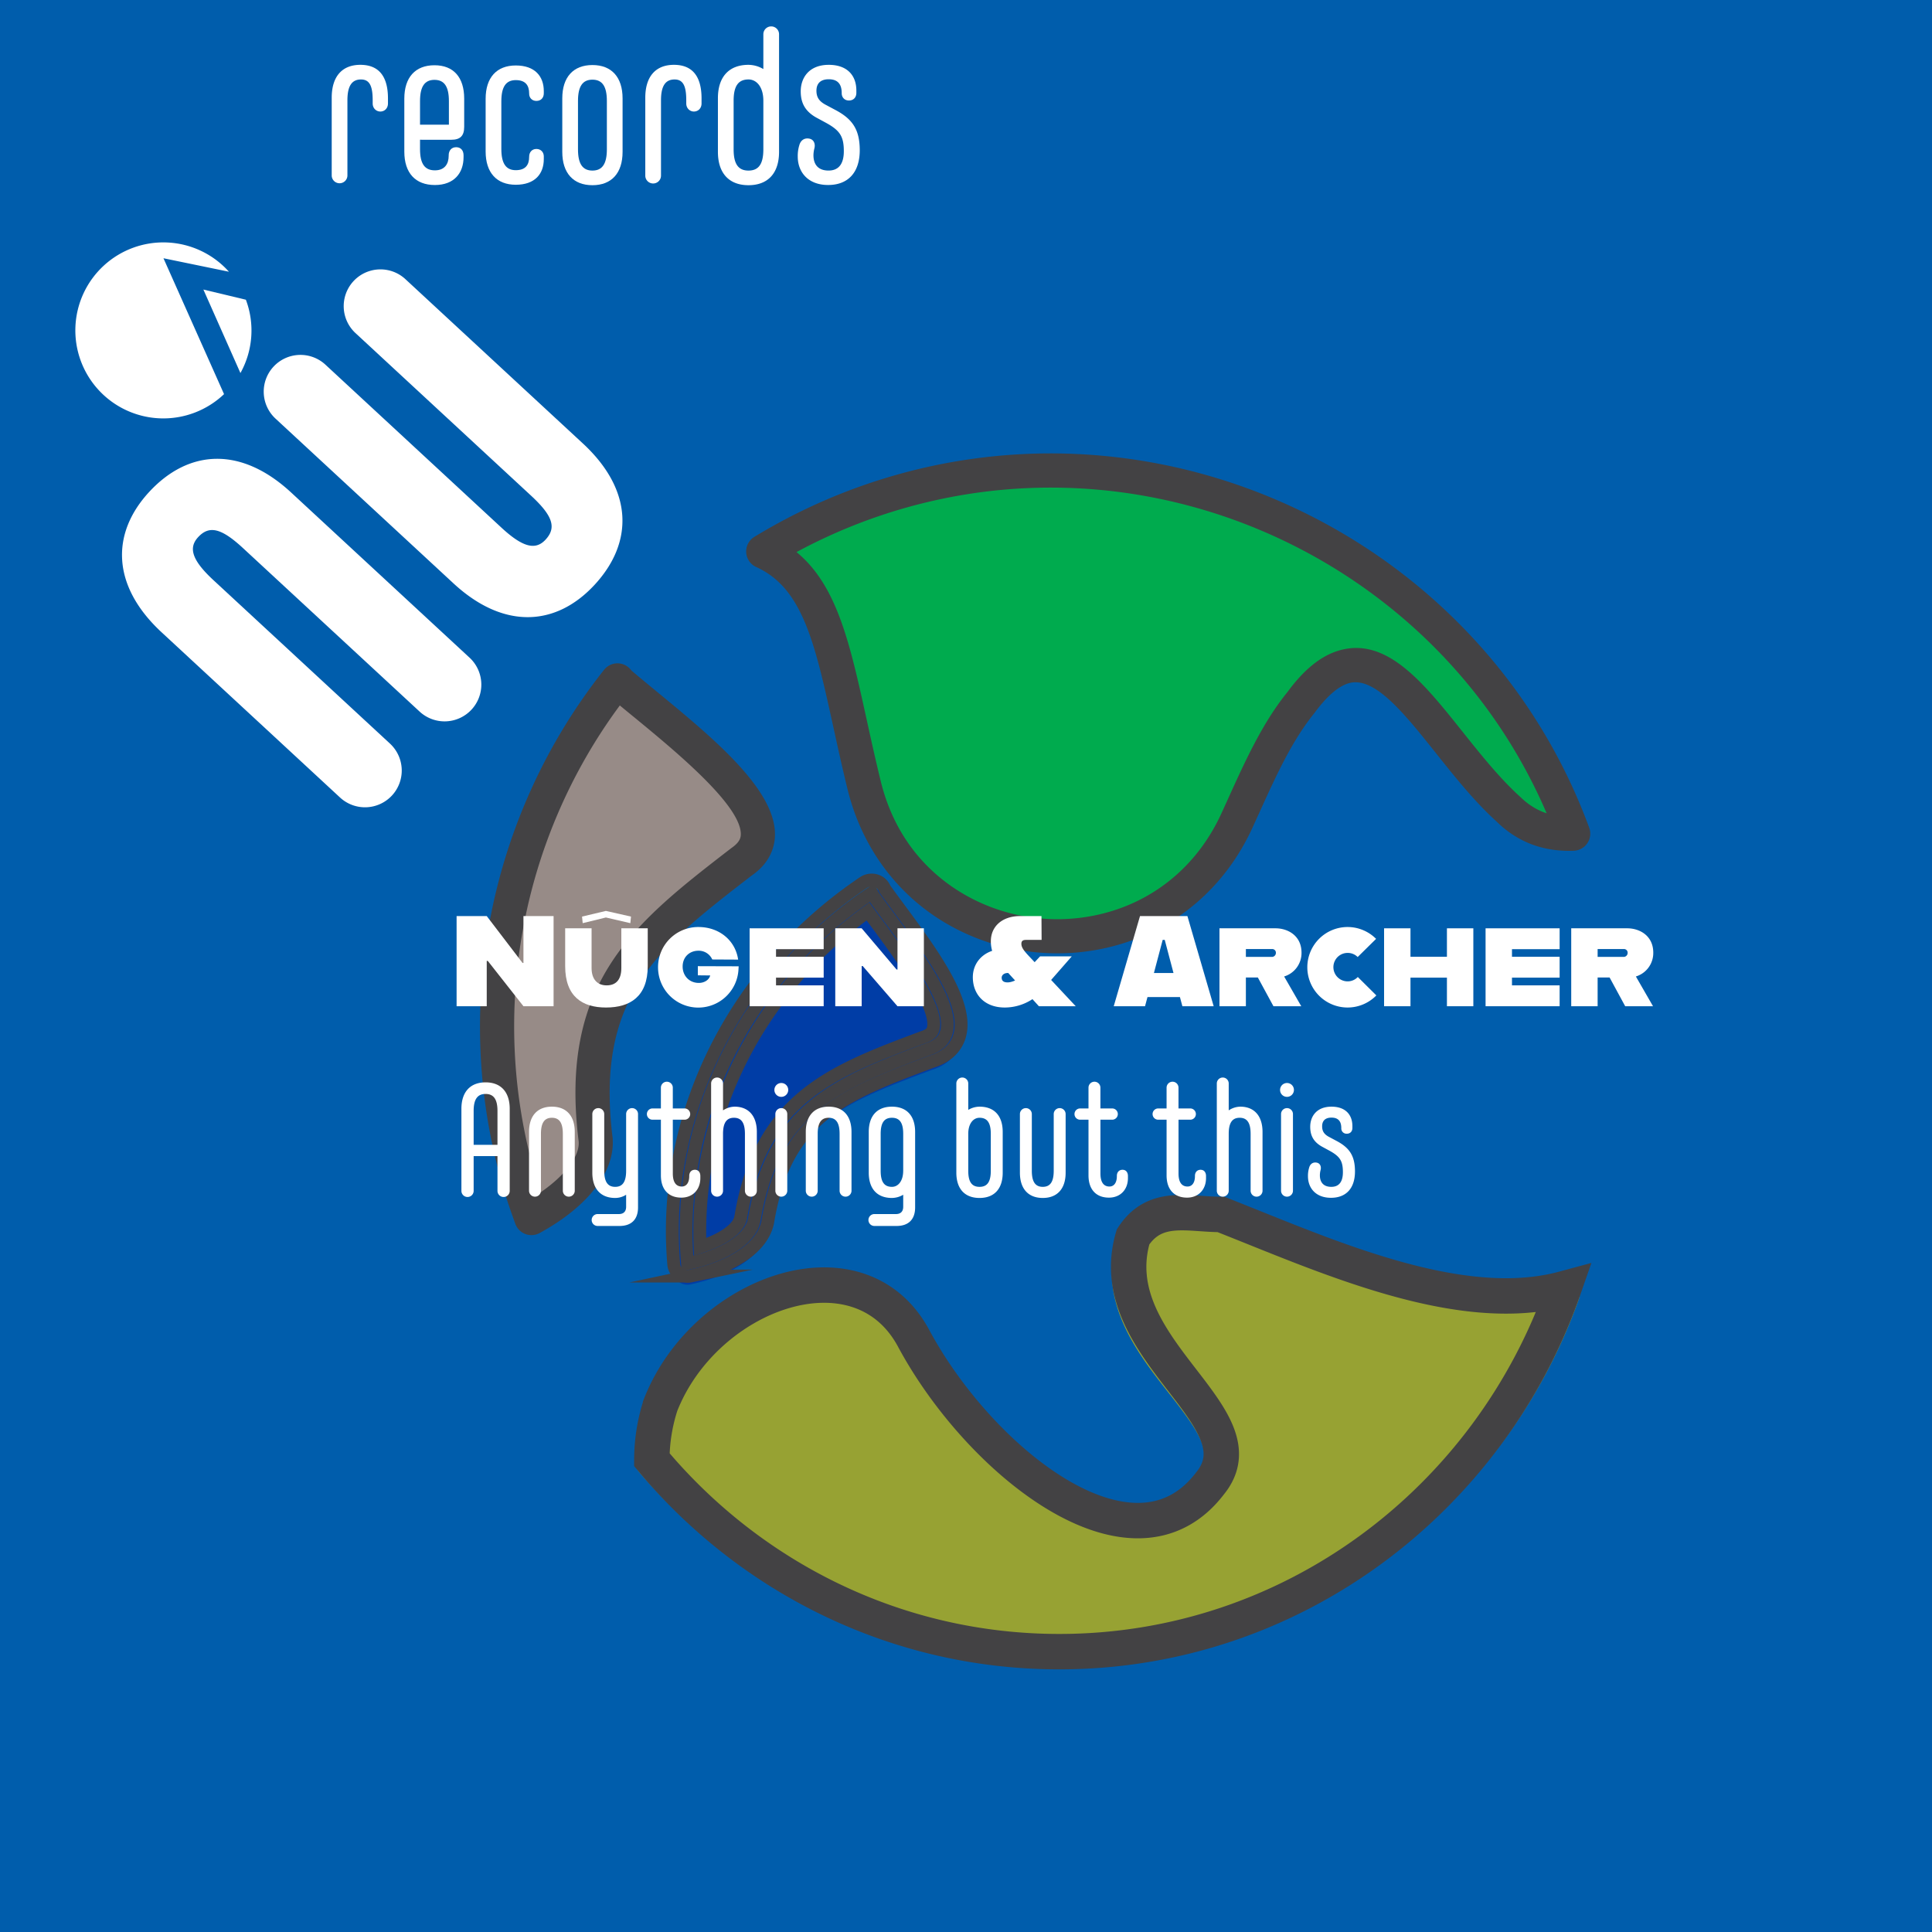 <svg xmlns="http://www.w3.org/2000/svg" width="3000" height="3000" viewBox="0 0 3000 3000">
  <title>AnythingButThis</title>
  <g id="fond">
    <rect width="3000" height="3000" style="fill: #005dac"/>
    <path d="M1906.45,1888.56c-51.71,0-103.42-17.23-137.9,34.48-51.71,172.37,206.85,275.79,120.66,379.22-120.66,155.13-362-34.48-465.4-224.09-86.19-155.13-327.51-69-396.46,103.43a270.74,270.74,0,0,0-13.72,84.11C1167.68,2446.3,1396.75,2561,1652.72,2561c365,0,675.44-232.86,791.28-558.06C2279,2046.61,2066.39,1950.08,1906.45,1888.56Z" transform="translate(-2)" style="fill: #97a233"/>
    <path d="M1646.23,2586.54c-251.08,0-488.76-109.79-652.08-301.22a25.64,25.64,0,0,1-6.11-16.8,294.65,294.65,0,0,1,14.89-91.16c45.81-114.65,165.16-200,278.13-200,70.36,0,127.51,33.14,161,93.31,69.61,127.65,214.07,265.23,326.21,265.21,37.39,0,67.45-15.27,91.89-46.68,26.18-31.44,8-60.87-42.92-125.59-49.44-62.81-111-141-80.83-241.42a25.49,25.49,0,0,1,3.22-6.84c28.51-42.78,67.06-48.26,97.45-48.26,10.12,0,20.53.69,31.08,1.4,9.66.65,19.46,1.34,29.26,1.34a25.67,25.67,0,0,1,9.18,1.7c16.69,6.43,33.94,13.22,51.65,20.21,121.54,47.87,259.27,102.15,381.7,102.15,29.93,0,57.85-3.38,83-10a25.59,25.59,0,0,1,30.66,33.32C2332.26,2357.72,2007.82,2586.54,1646.23,2586.54Zm-606.77-327.08c153.34,175.45,373.93,275.89,606.77,275.89C1971,2535.35,2264,2339,2389,2042.2a410.82,410.82,0,0,1-49.05,2.85c-132.15,0-274.69-56.17-400.46-105.72-16.06-6.33-31.74-12.52-47-18.4-9.34-.16-18.63-.78-27.83-1.4-9.38-.63-18.63-1.28-27.63-1.28-26.39,0-40.67,5.93-52.72,22.39-19.79,73.23,27.41,133.23,73.1,191.3s97.29,123.64,42.56,189.32c-33.28,42.8-79,65.78-131.75,65.78-137.65,0-293.92-150.29-371-291.7-30.68-55.21-80.08-66.82-116.12-66.82-91.69,0-192.75,73.1-230.09,166.42A240.65,240.65,0,0,0,1039.46,2259.46Z" transform="translate(-2)" style="fill: #97a233"/>
    <g>
      <path d="M1172.93,1908.13c28.38-172.73,127.71-212.59,269.61-265.74,85.13-26.58-28.38-159.45-85.14-239.17-.63-1.18-1.25-2.52-1.88-3.76-174.5,117.48-288.23,309.08-288.23,525.71,0,16.78.84,33.36,2.18,49.81C1124.2,1963.36,1166.44,1938.55,1172.93,1908.13Z" transform="translate(-2)" style="fill: #003da6"/>
      <path d="M1069.46,1994.91a22.37,22.37,0,0,1-12.64-3.89,19.67,19.67,0,0,1-8.59-14.54c-1.5-18.6-2.23-35.39-2.23-51.31,0-214.08,111.06-416.65,297.08-541.89a22.61,22.61,0,0,1,17.65-3.14,21,21,0,0,1,13.93,10.64l1.3,2.58c6.93,9.7,14.66,20.16,22.76,31.09,51.74,70,110.4,149.25,92.28,200.16-4.32,12.13-15.07,28.36-41.73,36.68-137,51.36-228.31,85.55-255.3,249.87-8.15,38.24-52.87,69-119.8,83.26A23.47,23.47,0,0,1,1069.46,1994.91Zm280.36-566.63c-164,118.5-261.25,302.66-261.25,496.89,0,7.7.18,15.66.55,24,35.05-11.13,59.34-28.05,62.94-44.91,30.53-185.94,141.75-227.59,282.57-280.34,11.87-3.75,14.71-8.29,16-11.89,11.39-32-50.13-115.14-86.88-164.84C1358.93,1440.67,1354.26,1434.37,1349.82,1428.28Z" transform="translate(-2)" style="fill: #003da6"/>
    </g>
    <g>
      <path d="M1172.93,1895.13c28.38-172.73,127.71-212.59,269.61-265.74,85.13-26.58-28.38-159.45-85.14-239.17-.63-1.18-1.25-2.52-1.88-3.76-174.5,117.48-288.23,309.08-288.23,525.71,0,16.78.84,33.36,2.18,49.81C1124.2,1950.36,1166.44,1925.55,1172.93,1895.13Z" transform="translate(-2)" style="fill: none;stroke: #434244;stroke-miterlimit: 10;stroke-width: 20px"/>
      <path d="M1069.46,1981.91a22.37,22.37,0,0,1-12.64-3.89,19.67,19.67,0,0,1-8.59-14.54c-1.5-18.6-2.23-35.39-2.23-51.31,0-214.08,111.06-416.65,297.08-541.89a22.61,22.61,0,0,1,17.65-3.14,21,21,0,0,1,13.93,10.64l1.3,2.58c6.93,9.7,14.66,20.16,22.76,31.09,51.74,70,110.4,149.25,92.28,200.16-4.32,12.13-15.07,28.36-41.73,36.68-137,51.36-228.31,85.55-255.3,249.87-8.15,38.24-52.87,69-119.8,83.26A23.47,23.47,0,0,1,1069.46,1981.91Zm280.36-566.63c-164,118.5-261.25,302.66-261.25,496.89,0,7.7.18,15.66.55,24,35.05-11.13,59.34-28.05,62.94-44.91,30.53-185.94,141.75-227.59,282.57-280.34,11.87-3.75,14.71-8.29,16-11.89,11.39-32-50.13-115.14-86.88-164.84C1358.93,1427.67,1354.26,1421.37,1349.82,1415.28Z" transform="translate(-2)" style="fill: none;stroke: #434244;stroke-miterlimit: 10;stroke-width: 20px"/>
    </g>
    <path d="M927,1770.45c-28.85-231,75.79-315.89,226.66-432.35,92.46-63.07-92.1-194.59-189.21-277.37-1.18-1.3-2.42-2.81-3.62-4.17-166.56,210-233.23,494.22-154.36,771.74,6.11,21.49,13.15,42.45,20.75,63.06C888.63,1857.81,930.27,1811.64,927,1770.45Z" transform="translate(-2)" style="fill: #978b87"/>
    <path d="M834.45,1916.9a26.56,26.56,0,0,1-32.17-16.37c-8.57-23.33-15.56-44.59-21.36-65C703,1561.3,762.46,1263.94,940,1040.07a26.53,26.53,0,0,1,40.61-1.16l2.51,2.87c11.84,10,24.92,20.81,38.61,32.07,87.54,72,186.77,153.56,183.58,224.94-.77,17-7.76,41.48-36.71,61.23-145.67,112.5-242.74,187.43-215.29,407.15,4.15,51.76-38.28,106.45-113.39,147.49A27.57,27.57,0,0,1,834.45,1916.9Zm130-821.48C810.88,1303.14,761.27,1572.22,832,1821c2.81,9.87,5.92,20,9.4,30.51,38-26.21,61-56.17,59.15-79-31.08-248.62,87.17-339.89,236.9-455.48,12.87-8.85,14.62-15.63,14.84-20.67,2-44.86-102.06-130.42-164.24-181.56C979.92,1108.19,972,1101.7,964.47,1095.42Z" transform="translate(-2)" style="fill: #434244"/>
    <path d="M1400.14,763.18a862.3,862.3,0,0,0-213,93.17c103.14,46.55,110.9,175.38,156.61,362.56,69.18,283.34,457.24,320.61,578.88,55.52,30.38-66.21,57.83-132.25,99.18-183,119.33-162.7,199.24,53.75,323.06,165.74,29,28.34,63.23,38.82,99.86,37.39C2290.62,875.13,1837,639,1400.14,763.18Z" transform="translate(-2)" style="fill: #00ab4e"/>
    <path d="M2452,1320.05a26.57,26.57,0,0,1-6.24,1c-46.95,1.79-87.16-13.31-119.48-45-34.42-31.1-65.16-69.67-94.89-107-49-61.43-95.26-119.44-134.79-108.2-16.38,4.65-34.35,20.18-53.39,46.14-35,43.06-59.49,97.09-85.45,154.31l-11,24.14c-41.66,90.78-116,155.39-209.35,181.92-89.09,25.32-185.91,13.22-265.65-33.21-77.24-45-131.86-119.21-153.79-209-8.34-34.12-15.42-66.33-22-96.46-28.54-129.81-47.39-215.57-119.71-248.2a26.55,26.55,0,0,1-2.86-46.87,890.74,890.74,0,0,1,219.58-96c444.53-126.33,917.47,114.25,1076.74,547.72a26.55,26.55,0,0,1-17.67,34.68Zm-369.91-310.2c73.52-20.89,130.49,50.55,190.81,126.18,28.4,35.63,57.79,72.47,89.77,101.4,12.4,12.12,25.91,20.54,40.94,25.43C2240,881.18,1811.2,674,1407.4,788.72a836.69,836.69,0,0,0-168.58,68.55c63.11,51.7,83,142.13,108.92,260.07,6.54,29.76,13.53,61.57,21.76,95.27,23.68,97,83.18,149.1,128.92,175.73,67.34,39.22,149.15,49.42,224.43,28,78.16-22.21,140.53-76.53,175.61-153l10.91-23.94c26.2-57.77,53.31-117.5,91.81-164.81C2026.93,1039.46,2053.65,1017.92,2082.05,1009.85Z" transform="translate(-2)" style="fill: #434244"/>
    <path d="M1897.92,1885.78c-51.18,0-102.37-17.4-136.49,34.81-51.19,174,204.74,278.47,119.43,382.89-119.43,156.64-358.3-34.81-460.68-226.25-85.31-156.64-324.18-69.62-392.43,104.42a278.33,278.33,0,0,0-13.58,84.93c152.49,182.33,379.23,298.1,632.6,298.1,361.27,0,668.58-235.12,783.24-563.47C2266.66,2045.36,2056.23,1947.89,1897.92,1885.78Z" transform="translate(-2)" style="fill: none;stroke: #434244;stroke-miterlimit: 10;stroke-width: 55px"/>
  </g>
  <g id="Logo">
    <g>
      <path d="M255.82,401,357.5,421.94A136.65,136.65,0,1,0,349.89,612Z" transform="translate(-2)" style="fill: #fff"/>
      <path d="M317.81,449.61l57.53,129.65a135.72,135.72,0,0,0,8.45-113.85Z" transform="translate(-2)" style="fill: #fff"/>
    </g>
    <g>
      <path d="M529.89,1238.27,253.11,982C175,909.74,174,828.34,233.75,763.76c61.12-66,142.36-71.19,220.42,1.1L731,1021.11a57.06,57.06,0,1,1-77.53,83.74L379.47,851.22c-34.06-31.54-52.69-35.61-69.78-17.16-15.11,16.33-10.27,35.31,23.79,66.85l273.94,253.62a57.06,57.06,0,1,1-77.53,83.74Z" transform="translate(-2)" style="fill: #fff"/>
      <path d="M706,905.72,429.91,650.11a57.06,57.06,0,1,1,77.53-83.74l273.24,253c34.07,31.53,53.36,34.9,68.47,18.58,17.08-18.45,11.59-36.72-22.48-68.26l-273.24-253A57.06,57.06,0,0,1,631,433l276.09,255.6c78.06,72.27,79.15,153.68,18,219.68C865.29,972.81,784.05,978,706,905.72Z" transform="translate(-2)" style="fill: #fff"/>
    </g>
  </g>
  <g id="Records">
    <g>
      <path d="M517.08,272.75v-121c0-33,16.15-51.09,44.5-51.09,28,0,42.85,17.14,42.85,52.08v7.91c0,7.58-5.27,12.53-11.86,12.53-6.27,0-11.87-4.95-11.87-12.53v-4.94c0-21.76-4.62-32.31-18.13-32.31-13.85,0-21.1,9.56-21.1,32.31v117a12.2,12.2,0,0,1-24.39,0Z" transform="translate(-2)" style="fill: #fff"/>
      <path d="M654.22,217v14.51c0,22.75,7.25,33,23.07,33,15.17,0,21.43-9.89,21.43-22.74v-.66c0-7.59,4.62-12.53,11.54-12.53,7.25,0,11.54,4.94,11.54,12.53v3c0,24.73-14.83,43.19-44.51,43.19-30.33,0-47.46-18.79-47.46-51.75V153.08c0-33,17.13-51.76,46.81-51.76s46.15,18.79,46.15,51.76v43.85c0,13.84-5.93,20.1-20.11,20.1Zm0-60v36.59h44.83V157c0-22.75-7.25-33-22.41-33S654.22,134.29,654.22,157Z" transform="translate(-2)" style="fill: #fff"/>
      <path d="M756.09,235.16V153.41c0-33,17.14-51.75,46.81-51.75s43.51,16.8,43.51,39.88v3.3c0,6.92-4.28,11.87-11.53,11.87-6.92,0-11.21-5-11.21-11.21v-.33c0-12.86-5.94-20.77-20.77-20.77-15.16,0-22.42,10.22-22.42,33v73.85c0,22.75,7.26,33,22.42,33s20.77-8.24,20.77-20.76v-.33c0-6.6,4.29-11.87,11.21-11.87,7.25,0,11.53,5.27,11.53,11.53V247c0,23.08-13.84,39.89-43.51,39.89S756.09,268.13,756.09,235.16Z" transform="translate(-2)" style="fill: #fff"/>
      <path d="M875.11,235.82V152.75c0-33,17.14-51.76,46.82-51.76s46.81,18.79,46.81,51.76v83.07c0,33-17.15,51.76-46.81,51.76S875.11,268.79,875.11,235.82Zm69.23-3.95V156.71c0-22.75-7.26-33-22.41-33s-22.43,10.22-22.43,33v75.16c0,22.74,7.26,33,22.43,33S944.34,254.61,944.34,231.87Z" transform="translate(-2)" style="fill: #fff"/>
      <path d="M1004,272.75v-121c0-33,16.15-51.09,44.5-51.09,28,0,42.86,17.14,42.86,52.08v7.91c0,7.58-5.28,12.53-11.87,12.53-6.26,0-11.87-4.95-11.87-12.53v-4.94c0-21.76-4.61-32.31-18.13-32.31-13.84,0-21.09,9.56-21.09,32.31v117a12.2,12.2,0,0,1-24.4,0Z" transform="translate(-2)" style="fill: #fff"/>
      <path d="M1211.71,53.19V235.82c0,33-17.14,51.76-47.47,51.76s-47.46-18.79-47.46-51.76v-83.4c0-33,17.13-51.75,47.46-51.75a45.92,45.92,0,0,1,23.09,6.59V53.19a12.19,12.19,0,0,1,24.38,0Zm-24.38,103.19c0-21.43-10.56-33-23.09-33-15.82,0-23.07,10.22-23.07,33v75.49c0,22.74,7.25,33,23.07,33s23.09-10.22,23.09-33Z" transform="translate(-2)" style="fill: #fff"/>
      <path d="M1240.74,243.08a56.24,56.24,0,0,1,2.3-17.15c2.31-8.9,8.91-12.19,16.16-10.54,6.93,1.64,9.23,8.56,7.25,15.49a45.85,45.85,0,0,0-1.32,10.22c0,13.51,6.6,23.73,23.41,23.73,17.14,0,23.74-12.19,23.74-30,0-23.4-6.26-32.63-29-44.83l-11.53-6.26c-19.13-9.89-26.38-23.41-26.38-41.87,0-21.42,13.19-41.2,43.52-41.2,29,0,42.86,16.81,42.86,39.89v3.62c0,6.92-4.3,11.87-11.55,11.87-6.92,0-11.2-5-11.2-11.21v-.33c0-13.19-5.6-21.43-20.11-21.43-13.51,0-19.12,7.25-19.12,17.8,0,9.89,4,16.48,14.84,22.09l14.82,7.91c26.71,14.18,37.25,30.66,37.59,61.32.33,35.6-18.13,55.05-49.12,55.05S1240.74,267.47,1240.74,243.08Z" transform="translate(-2)" style="fill: #fff"/>
    </g>
  </g>
  <g id="Artistes">
    <g id="Nûgen_Archer" data-name="Nûgen&amp;Archer">
      <g>
        <path d="M711,1422.47h46.8l55.6,72.8h1.4v-72.8H861.6v140H814.81l-55.4-70.4h-1.6v70.4H711Z" transform="translate(-2)" style="fill: #fff"/>
        <path d="M1007.8,1441.47v58.8c0,47.2-27.4,64.2-64.8,64.2-36.8,0-63.4-17-63.4-64.2v-58.8h41v61.8c0,17.6,9.2,26.8,23.4,26.8,14.8,0,22.8-9.2,22.8-26.8v-61.8Zm-101-8-1-10.2,37-8.8,39,8.8-1,10.2-38-8.8Z" transform="translate(-2)" style="fill: #fff"/>
        <path d="M1023.8,1502.07a62.35,62.35,0,0,1,62.8-62.6c31.8,0,57.2,20.4,61.6,50.6l-40.2-.2a23,23,0,0,0-21.4-13.6c-14,0-24.6,9.8-24.6,24.6,0,13.8,9.8,25.4,25.2,25.4,8.6,0,16-4.8,17.6-11.6l-19.2-.2v-14.2l63.4.2-.4,6.6a62.5,62.5,0,0,1-124.8-5Z" transform="translate(-2)" style="fill: #fff"/>
        <path d="M1207,1473.87v11.8h74v32.4h-74v12h74v32.4H1166v-121h115v32.4Z" transform="translate(-2)" style="fill: #fff"/>
        <path d="M1299,1441.47h41l54.2,64h1.4v-64h41v121h-41l-54-62.4H1340v62.4h-41Z" transform="translate(-2)" style="fill: #fff"/>
        <path d="M1615.2,1562.47l-10-11a78.64,78.64,0,0,1-43,13c-31.6,0-49.6-20.4-49.6-47,0-20.2,12.6-35.2,30-41a52.29,52.29,0,0,1-2-15c0-22.6,17.2-39,45.6-39h33l.2,37H1595c-4.8,0-7,1.8-7,6,0,5.4,3.4,10.2,10.8,18.2l9.8,10.4,8.4-9h49.2l-32,36.6,38.2,40.8Zm-37-40-10.6-11.6h-.8c-5.8,0-9.4,3.4-9.4,7.2,0,4.6,2.6,7.4,9.2,7.4C1570,1525.47,1574.2,1524.27,1578.2,1522.47Z" transform="translate(-2)" style="fill: #fff"/>
        <path d="M1834.2,1548.27h-50.4l-3.8,14.2h-48.6l40.8-140h73.6l40.8,140H1838Zm-10-37.4-13.6-51.4h-3.2l-13.6,51.4Z" transform="translate(-2)" style="fill: #fff"/>
        <path d="M1996,1516.27l26.59,46.2H1979.4l-24.2-44.6h-18.6v44.6h-41v-121h87c19.4,0,40.39,11.6,40.39,37.8A38.05,38.05,0,0,1,1996,1516.27Zm-59.4-30.4h40.6a6.19,6.19,0,0,0,6-6.2,5.66,5.66,0,0,0-6-6h-40.6Z" transform="translate(-2)" style="fill: #fff"/>
        <path d="M2032,1501.87a62.5,62.5,0,0,1,106.79-44l-28.6,28.2a21.74,21.74,0,0,0-15.6-6.4,22.1,22.1,0,1,0,0,44.2,21.74,21.74,0,0,0,15.8-6.8l28.8,28.6a62.51,62.51,0,0,1-107.19-43.8Z" transform="translate(-2)" style="fill: #fff"/>
        <path d="M2289.79,1441.47v121h-41v-44.4h-56.6v44.4h-41v-121h41v44.2h56.6v-44.2Z" transform="translate(-2)" style="fill: #fff"/>
        <path d="M2349.79,1473.87v11.8h74v32.4h-74v12h74v32.4h-115v-121h115v32.4Z" transform="translate(-2)" style="fill: #fff"/>
        <path d="M2542.19,1516.27l26.6,46.2h-43.2l-24.2-44.6h-18.6v44.6h-41v-121h87c19.4,0,40.4,11.6,40.4,37.8A38.05,38.05,0,0,1,2542.19,1516.27Zm-59.4-30.4h40.6a6.19,6.19,0,0,0,6-6.2,5.66,5.66,0,0,0-6-6h-40.6Z" transform="translate(-2)" style="fill: #fff"/>
      </g>
    </g>
  </g>
  <g id="Titre_album" data-name="Titre album">
    <g id="Anything_but_this" data-name="Anything but this">
      <g>
        <path d="M793.48,1721.68v127.5a9.5,9.5,0,0,1-19,0v-54h-37v54a9.5,9.5,0,0,1-19,0v-127.5c0-25.25,13-41,37.5-41S793.48,1696.43,793.48,1721.68Zm-19,56v-52.75c0-18.75-6.5-26.25-18.5-26.25s-18.5,7.5-18.5,26.25v52.75Z" transform="translate(-2)" style="fill: #fff"/>
        <path d="M823.48,1848.93v-91.25c0-25,13-39.25,35.5-39.25s35.5,14.25,35.5,39.25v91.25a9.25,9.25,0,0,1-18.5,0v-88.25c0-17.25-5.5-25-17-25s-17,7.75-17,25v88.25a9.25,9.25,0,0,1-18.5,0Z" transform="translate(-2)" style="fill: #fff"/>
        <path d="M992.73,1729.93v145c0,18.5-10.25,28.75-28.75,28.75H930a9.25,9.25,0,1,1,0-18.5h33c7.25,0,11.25-4,11.25-11.25v-18.75a31.42,31.42,0,0,1-17,5c-22.5,0-35.5-14.25-35.5-39.25v-91a9.25,9.25,0,1,1,18.5,0v88c0,17.25,5.5,25,17,25s17-7.75,17-25v-88a9.25,9.25,0,1,1,18.5,0Z" transform="translate(-2)" style="fill: #fff"/>
        <path d="M1089.48,1826.18v3.25c0,17.5-11.5,30.25-29.5,30.25-19.75,0-31.75-12.5-31.75-34.5v-86.5h-13a8.75,8.75,0,1,1,0-17.5h13v-32.25a9.25,9.25,0,1,1,18.5,0v32.25H1065a8.75,8.75,0,0,1,0,17.5h-18.25v83.5c0,14.25,5.5,20.25,14,20.25,7.25,0,11.5-6.25,11.5-16v-.5c0-5.75,3.5-9.5,8.75-9.5C1086.48,1816.43,1089.48,1820.43,1089.48,1826.18Z" transform="translate(-2)" style="fill: #fff"/>
        <path d="M1177.22,1757.68v91.25a9.25,9.25,0,0,1-18.5,0v-88.25c0-17.25-5.5-25-17-25s-17,7.75-17,25v88.25a9.25,9.25,0,0,1-18.5,0v-166.5a9.25,9.25,0,0,1,18.5,0v41.75a33.39,33.39,0,0,1,18-5.75C1164.22,1718.43,1177.22,1732.68,1177.22,1757.68Z" transform="translate(-2)" style="fill: #fff"/>
        <path d="M1204.47,1692.43a10.75,10.75,0,1,1,10.75,10.75A10.67,10.67,0,0,1,1204.47,1692.43Zm1.5,156.5v-119a9.25,9.25,0,0,1,18.5,0v119a9.25,9.25,0,0,1-18.5,0Z" transform="translate(-2)" style="fill: #fff"/>
        <path d="M1253.22,1848.93v-91.25c0-25,13-39.25,35.5-39.25s35.5,14.25,35.5,39.25v91.25a9.25,9.25,0,0,1-18.5,0v-88.25c0-17.25-5.5-25-17-25s-17,7.75-17,25v88.25a9.25,9.25,0,0,1-18.5,0Z" transform="translate(-2)" style="fill: #fff"/>
        <path d="M1423,1757.68v117.25c0,18.5-10.25,28.75-28.75,28.75h-34.5a9.25,9.25,0,1,1,0-18.5h33.5c7.25,0,11.25-4,11.25-11.25v-18.75a34.8,34.8,0,0,1-17.5,5c-23,0-36-14.25-36-39.25v-63.25c0-25,13-39.25,36-39.25S1423,1732.68,1423,1757.68Zm-18.5,60.25v-57.25c0-17.25-5.5-25-17.5-25s-17.5,7.75-17.5,25v57.25c0,17.25,5.5,25,17.5,25C1396.47,1842.93,1404.47,1834.18,1404.47,1817.93Z" transform="translate(-2)" style="fill: #fff"/>
        <path d="M1559,1757.68v63.25c0,25-13,39.25-36,39.25s-36-14.25-36-39.25v-138.5a9.25,9.25,0,0,1,18.5,0v41a34.8,34.8,0,0,1,17.5-5C1546,1718.43,1559,1732.68,1559,1757.68Zm-18.5,3c0-17.25-5.5-25-17.5-25-9.5,0-17.5,8.75-17.5,25v57.25c0,17.25,5.5,25,17.5,25s17.5-7.75,17.5-25Z" transform="translate(-2)" style="fill: #fff"/>
        <path d="M1585.71,1820.93v-91a9.25,9.25,0,0,1,18.5,0v88c0,17.25,5.5,25,17,25s17-7.75,17-25v-88a9.25,9.25,0,0,1,18.5,0v91c0,25-13,39.25-35.5,39.25S1585.71,1845.93,1585.71,1820.93Z" transform="translate(-2)" style="fill: #fff"/>
        <path d="M1753.46,1826.18v3.25c0,17.5-11.5,30.25-29.5,30.25-19.75,0-31.75-12.5-31.75-34.5v-86.5h-13a8.75,8.75,0,0,1,0-17.5h13v-32.25a9.25,9.25,0,0,1,18.5,0v32.25H1729a8.75,8.75,0,0,1,0,17.5h-18.25v83.5c0,14.25,5.5,20.25,14,20.25,7.25,0,11.5-6.25,11.5-16v-.5c0-5.75,3.5-9.5,8.75-9.5C1750.46,1816.43,1753.46,1820.43,1753.46,1826.18Z" transform="translate(-2)" style="fill: #fff"/>
        <path d="M1874.71,1826.18v3.25c0,17.5-11.5,30.25-29.5,30.25-19.75,0-31.75-12.5-31.75-34.5v-86.5h-13a8.75,8.75,0,0,1,0-17.5h13v-32.25a9.25,9.25,0,0,1,18.5,0v32.25h18.25a8.75,8.75,0,0,1,0,17.5H1832v83.5c0,14.25,5.5,20.25,14,20.25,7.25,0,11.5-6.25,11.5-16v-.5c0-5.75,3.5-9.5,8.75-9.5C1871.71,1816.43,1874.71,1820.43,1874.71,1826.18Z" transform="translate(-2)" style="fill: #fff"/>
        <path d="M1962.45,1757.68v91.25a9.25,9.25,0,0,1-18.5,0v-88.25c0-17.25-5.5-25-17-25s-17,7.75-17,25v88.25a9.25,9.25,0,0,1-18.5,0v-166.5a9.25,9.25,0,0,1,18.5,0v41.75a33.39,33.39,0,0,1,18-5.75C1949.45,1718.43,1962.45,1732.68,1962.45,1757.68Z" transform="translate(-2)" style="fill: #fff"/>
        <path d="M1989.7,1692.43a10.75,10.75,0,1,1,10.75,10.75A10.67,10.67,0,0,1,1989.7,1692.43Zm1.5,156.5v-119a9.25,9.25,0,0,1,18.5,0v119a9.25,9.25,0,0,1-18.5,0Z" transform="translate(-2)" style="fill: #fff"/>
        <path d="M2033,1826.43a42.44,42.44,0,0,1,1.75-13c1.75-6.75,6.75-9.25,12.25-8,5.25,1.25,7,6.5,5.5,11.75a34.4,34.4,0,0,0-1,7.75c0,10.25,5,18,17.75,18,13,0,18-9.25,18-22.75,0-17.75-4.75-24.75-22-34l-8.75-4.75c-14.5-7.5-20-17.75-20-31.75,0-16.25,10-31.25,33-31.25,22,0,32.5,12.75,32.5,30.25v2.75c0,5.25-3.25,9-8.75,9a8.14,8.14,0,0,1-8.5-8.5v-.25c0-10-4.25-16.25-15.25-16.25-10.25,0-14.5,5.5-14.5,13.5,0,7.5,3,12.5,11.25,16.75l11.25,6c20.25,10.75,28.25,23.25,28.5,46.5.25,27-13.75,41.75-37.25,41.75S2033,1844.93,2033,1826.43Z" transform="translate(-2)" style="fill: #fff"/>
      </g>
    </g>
  </g>
</svg>
